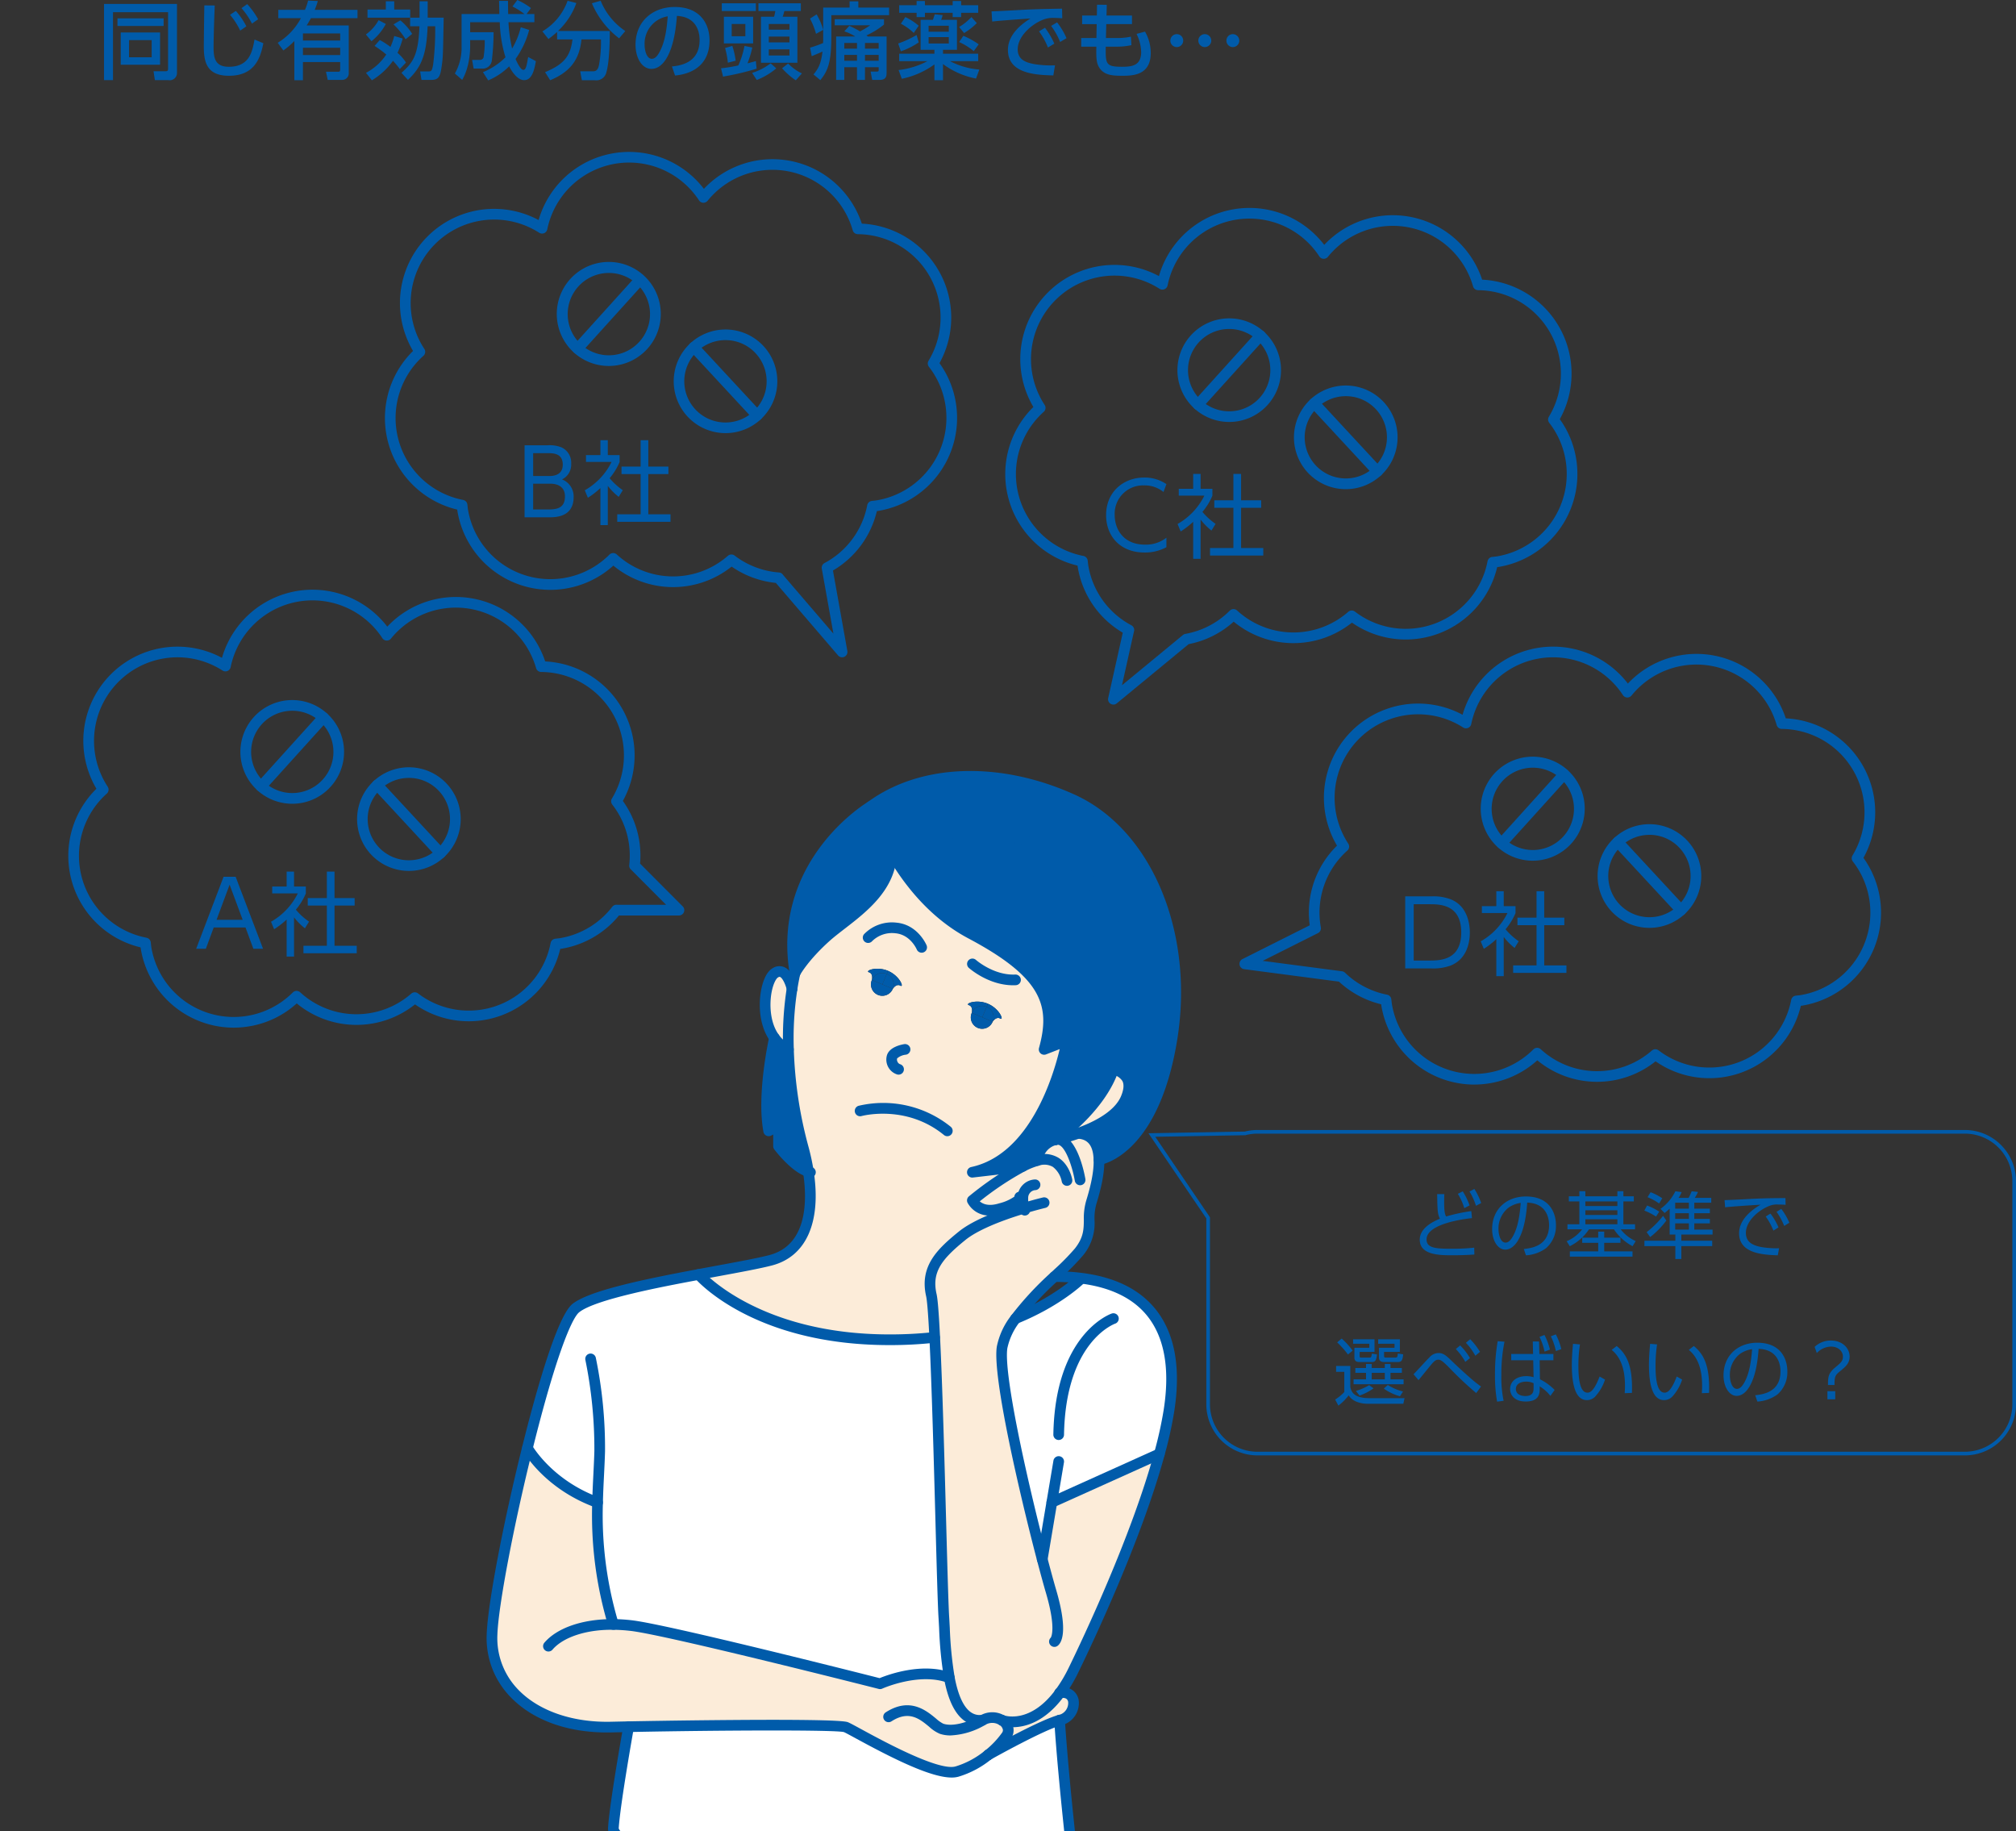 <svg xmlns="http://www.w3.org/2000/svg" xmlns:xlink="http://www.w3.org/1999/xlink" width="551.5" height="500.849" viewBox="0 0 551.5 500.849">
  <rect x="0" y="0" width="551.5" height="500.849" fill="#333333" stroke="none"/>
  <defs>
    <clipPath id="clip-path">
      <rect id="長方形_2676" data-name="長方形 2676" width="537" height="466" transform="translate(1009 3441)" fill="#fff" stroke="#707070" stroke-width="1"/>
    </clipPath>
  </defs>
  <g id="グループ_2605" data-name="グループ 2605" transform="translate(-1009 -3435.151)">
    <path id="パス_1400" data-name="パス 1400" d="M-150.972-2.139h10.764v-8.832h-10.764Zm8.464-6.739v4.692h-6.187V-8.878Zm4.485,7.889c0,.621-.391.621-.69.621H-142l.368,2.438h3.7A1.989,1.989,0,0,0-135.585,0V-18.768h-19.964V2.07h2.461V-16.514h15.065Zm-13.846-11.753h12.627v-2.093h-12.627Zm30.8-3.059a20.077,20.077,0,0,1,2.783,4.324l1.679-1.173a19.9,19.9,0,0,0-2.875-4.209Zm3.128-1.817a19.853,19.853,0,0,1,2.875,4.232l1.679-1.2a20.739,20.739,0,0,0-2.99-4.14Zm-10.166-.759c-.023,1.587-.138,9.407-.138,11.178,0,4.071.621,8.073,6.877,8.073,6.877,0,8.579-4.623,9.407-8.9l-2.415-1.012c-.6,3.243-1.334,7.452-7.038,7.452-3.956,0-4.163-2.714-4.163-5.52,0-1.265.115-6.371.322-11.247Zm28.382-1.311a13.357,13.357,0,0,1-.851,2.53h-7.291v2.277h6.187a17.583,17.583,0,0,1-6.348,6.739l1.541,2.093a21.884,21.884,0,0,0,3.013-2.576V2.093h2.346V-2.875h10.189V-.851c0,.391-.069.621-.483.621h-3.4L-94.346,2h3.979A1.776,1.776,0,0,0-88.6.023V-12.9h-11.5c.345-.552.6-.943,1.15-1.978H-86.2v-2.277H-97.911a18.325,18.325,0,0,0,.851-2.415Zm8.786,10.925h-10.189v-1.932h10.189Zm0,3.979h-10.189v-2h10.189ZM-72.4,2c3.818-3.588,5.083-7.084,5.382-14.674h2.07A77.231,77.231,0,0,1-65.5-2.254C-65.78-.6-65.987-.322-66.677-.322h-2.392L-68.7,2h2.76C-63.917,2-63.549.9-63.2-1.541c.391-2.622.391-3.335.575-13.478H-67V-19.5H-69.23v4.485h-2.553V-17.25h-4.37V-19.5h-2.3v2.254h-5.014v2.231h11.661v2.346h2.553c-.322,8.142-1.84,9.959-4.922,12.742Zm-9.867.115A19.278,19.278,0,0,0-76.5-3.22,22.087,22.087,0,0,1-74.635-.966l1.7-1.771a12.235,12.235,0,0,0-2.323-2.668,24.263,24.263,0,0,0,1.426-3.91l-2.323-.69a15.982,15.982,0,0,1-1.035,2.99A19.22,19.22,0,0,0-80.109-8.9l-1.426,1.61a29.823,29.823,0,0,1,3.2,2.346A14.97,14.97,0,0,1-83.881.069Zm1.84-16.445a12.1,12.1,0,0,1-3.473,3.91l1.518,1.84a15.2,15.2,0,0,0,3.933-4.715Zm4.071,1.15a20.715,20.715,0,0,1,3.312,4.071l1.794-1.472a14.358,14.358,0,0,0-3.243-3.7ZM-50.439,2.139A18.271,18.271,0,0,0-44.712-1.7c.23.46,1.932,3.772,4.094,3.772,2.208,0,2.806-2.921,3.22-5.2l-2.116-1.127c-.437,2.507-.621,3.519-1.334,3.519-.874,0-2.07-2.875-2.116-2.99a24.244,24.244,0,0,0,3.726-7.935l-2.3-.736a20.967,20.967,0,0,1-2.369,5.819,38.964,38.964,0,0,1-.989-7.2h7.084v-2.231h-2.139l1.2-1.633a18.69,18.69,0,0,0-3.726-2.208l-1.334,1.771a20.883,20.883,0,0,1,3.289,2.07h-4.462c-.046-2.208-.046-2.737-.046-3.611h-2.438c0,.3.069,2.829.069,3.611H-57.73v9.154A14.119,14.119,0,0,1-59.57.253l2,1.748c2.185-3.68,2.185-8.648,2.185-8.97V-8.878H-51.4a25.977,25.977,0,0,1-.276,4.416.973.973,0,0,1-.943.989h-2.231l.414,2.369H-52.3A2.511,2.511,0,0,0-49.45-3.312a67.956,67.956,0,0,0,.483-7.728h-6.417v-2.737h8.1a35.87,35.87,0,0,0,1.564,9.591A18.518,18.518,0,0,1-51.888-.115ZM-31.6-9.062h4.209c-.575,4.761-2.507,6.854-7.5,8.947l1.4,2.208c4.761-2,7.958-4.945,8.556-11.155H-19.6a36.38,36.38,0,0,1-.46,6.555c-.184,1.012-.391,2.162-1.7,2.162h-3.519l.46,2.438H-21.3A2.825,2.825,0,0,0-18.124-.046c.874-3.036.943-9.016.943-11.339H-31.349a19.343,19.343,0,0,0,5.014-7.636l-2.392-.621a15.952,15.952,0,0,1-6.9,8.372l1.656,2.093A29.891,29.891,0,0,0-31.6-11.109Zm18.653-2.3a18.337,18.337,0,0,1-6.739-8.28l-2.392.69a23.559,23.559,0,0,0,7.452,9.591ZM.667.805C2.3.644,10.1-.138,10.1-8.832,10.1-13.156,7.7-17.94.552-17.94c-5.911,0-10.695,3.864-10.695,10.327,0,3.542,1.7,6.6,4.37,6.6C-2.6-1.012.46-5.267,1.173-15.5c5.152.253,6.21,4.048,6.21,6.6,0,6.164-5.129,6.992-7.567,7.222Zm-2-16.192c-.276,3.45-.713,6.969-2.277,9.821-.552,1.012-1.2,1.794-2.07,1.794-1.495,0-1.978-2.438-1.978-3.772A7.558,7.558,0,0,1-1.334-15.387Zm24.817-3.565v2.116h4.623c-.092.46-.253,1.265-.345,1.564H24.173V-2.691h9.959V-15.272H30.107a13.316,13.316,0,0,0,.46-1.564h4.508v-2.116ZM31.97-9.844v1.587H26.312V-9.844Zm0-3.45v1.564H26.312v-1.564Zm0,6.946v1.679H26.312V-6.348ZM14.03-15.272v7.291h8v-7.291ZM19.9-13.294v3.358H16.169v-3.358ZM13.8,1.1a73.331,73.331,0,0,0,9.177-2.162L22.77-3.151c-.667.207-1.058.322-2.277.621A28.21,28.21,0,0,0,21.8-6.854l-2.139-.437a23.578,23.578,0,0,1-1.679,5.336,39.857,39.857,0,0,1-4.738.782Zm-.345-17.94H22.77v-2.116H13.455Zm.9,10.12a23.051,23.051,0,0,1,.759,4.025l2.139-.552a21,21,0,0,0-.92-4.048ZM35.374.23A12.8,12.8,0,0,1,31.6-2.484L29.946-1.173a19.825,19.825,0,0,0,3.749,3.289ZM26.818-2.53A16.366,16.366,0,0,1,21.758.092l1.265,1.932A18.743,18.743,0,0,0,28.359-1.15Zm20.148-8.74a12.472,12.472,0,0,1,2.99,1.4H44.735V2h2.231V-1.472h3.473V2h2.185V-1.472h3.749v.736c0,.345-.092.46-.529.46H54.165L54.6,2h2.116C58.535,2,58.535.736,58.535.069V-9.867H53.429c-.115-.092-.276-.184-.414-.3a21.51,21.51,0,0,0,4.807-2.967V-14.6H44.344v1.656H54.05a21.957,21.957,0,0,1-2.783,1.679,24.71,24.71,0,0,0-2.921-1.518ZM50.439-8.1v1.564H46.966V-8.1Zm0,3.266v1.61H46.966V-4.83ZM56.373-8.1v1.564H52.624V-8.1Zm0,3.266v1.61H52.624V-4.83Zm-15.18-4.9c0,.552,0,1.2-.023,1.656A35.513,35.513,0,0,1,37.6-6.808l.46,2.323c2.3-.966,2.553-1.081,2.944-1.265-.391,3.243-1.1,4.669-2.461,6.256L40.411,2.07C42.55-.575,43.424-2.9,43.424-10.005v-5.7h15.8v-2.07H50.807v-1.7H48.415v1.7H41.193v6.072A17.787,17.787,0,0,0,39.4-15.916l-1.817,1.15A20.8,20.8,0,0,1,39.238-10.6l1.955-1.081ZM71.622,2.093h2.346V-2.323a22.169,22.169,0,0,0,9.039,3.956l.9-2.461a20.63,20.63,0,0,1-8.027-2.3H83.6V-5.152H73.968V-6.233h3.818v-8.188h-4.3c.23-.713.276-.828.391-1.288l-2.162-.23c-.069.23-.437,1.288-.506,1.518H67.85v8.188h3.772v1.081H61.985v2.024h7.728A22.432,22.432,0,0,1,61.824-.69L62.7,1.7a23.214,23.214,0,0,0,8.924-3.933Zm3.933-14.9v1.633h-5.52v-1.633Zm0,3.105v1.748h-5.52V-9.706Zm-8.809-8.717H61.985v2.07h4.761v1.173h2.277v-1.173h7.59v1.173h2.323v-1.173H83.6v-2.07H78.936v-1.15H76.613v1.15h-7.59v-1.15H66.746Zm0,8.142a28.414,28.414,0,0,1-5.037,2.323l.736,2.139a20.722,20.722,0,0,0,4.876-2.438ZM78.384-8.349a17.494,17.494,0,0,1,4,2.484l1.357-1.863a21.109,21.109,0,0,0-4.209-2.323ZM62.445-13.363a14.872,14.872,0,0,1,3.519,2.53l1.357-1.978a16.208,16.208,0,0,0-3.657-2.369Zm19.3-1.817a15.656,15.656,0,0,1-3.358,2.714l1.357,1.656a18.861,18.861,0,0,0,3.473-2.714Zm18.492,3.91a18.981,18.981,0,0,1,2.438,4.416l1.748-1.058a21.378,21.378,0,0,0-2.553-4.347Zm3.312-1.495a19.358,19.358,0,0,1,2.461,4.393l1.748-1.035a20.287,20.287,0,0,0-2.576-4.324Zm2.99-4.715c-3.979.069-6.486.115-10,.276-1.311.069-7.613.437-9.292.46l.184,2.783c2.139-.253,8.027-.667,10.465-.828-2.024,1.242-6.164,4.163-6.164,8.579,0,6.6,7.774,6.854,12.42,6.992l.46-2.76a28.5,28.5,0,0,1-5.7-.345c-2.231-.414-4.508-1.173-4.508-4.048,0-3.749,4.278-7.291,7.544-8.3a7.263,7.263,0,0,1,2.438-.276c.621,0,1.334.046,2.208.092ZM118.7-15.594l.069-2.944-2.668-.023-.046,2.967h-4.025v2.346h3.979l-.069,3.795H111.78v2.369h4.14c-.046,2.484-.046,4.186.6,5.382C117.691.483,119.669.874,122.8.874c2.9,0,8,0,8-6.256a11.846,11.846,0,0,0-1.564-5.819l-2.323.621a11.875,11.875,0,0,1,1.265,4.991c0,3.864-2.806,4-5.313,4-4.37,0-4.439-.782-4.37-5.5h2.737a18.41,18.41,0,0,0,4.278-.414l-.138-2.323a17.393,17.393,0,0,1-4.14.368h-2.691l.092-3.795h7.038v-2.346Zm19.228,5.083A1.772,1.772,0,0,0,136.16-8.74a1.772,1.772,0,0,0,1.771,1.771,1.767,1.767,0,0,0,1.748-1.771A1.752,1.752,0,0,0,137.931-10.511Zm7.659,0a1.772,1.772,0,0,0-1.771,1.771,1.787,1.787,0,0,0,1.771,1.771,1.787,1.787,0,0,0,1.771-1.771A1.772,1.772,0,0,0,145.59-10.511Zm7.659,0A1.752,1.752,0,0,0,151.5-8.74a1.767,1.767,0,0,0,1.748,1.771A1.772,1.772,0,0,0,155.02-8.74,1.772,1.772,0,0,0,153.249-10.511Z" transform="translate(1193 3455)" fill="#005baa"/>
    <path id="合体_22" data-name="合体 22" d="M1738.5,125H1545a14,14,0,0,1-14-14V60.18L1515.17,36.893l26.363-.46A14.052,14.052,0,0,1,1545,36h193.5a14,14,0,0,1,14,14v61a14,14,0,0,1-14,14ZM1517.037,37.861,1532,59.873V111a13,13,0,0,0,13,13h193.5a13,13,0,0,0,13-13V50a13,13,0,0,0-13-13H1545a13.049,13.049,0,0,0-3.275.416l-.057.015Z" transform="translate(-192 3708.19)" fill="#005baa"/>
    <path id="パス_1405" data-name="パス 1405" d="M93.44,6.52A46.6,46.6,0,0,0,86.54,8c-.42-.86-.52-1.74-.52-4.04,0-.98.02-1.54.04-2.08H84.1c.08,4.5.1,5.42.76,6.72-1.4.6-5.52,2.32-5.52,5.74,0,4.26,5.54,4.26,9,4.26,2.88,0,4.64-.12,5.94-.2l-.04-1.88a55.715,55.715,0,0,1-6.3.3c-4.3,0-6.74-.22-6.74-2.54,0-4.44,10.8-5.66,12.42-5.84ZM89.76,1.8a16.254,16.254,0,0,1,1.76,3.92l1.44-.76A17.615,17.615,0,0,0,91.1,1.12Zm3.18-.64a16.656,16.656,0,0,1,1.78,3.92l1.42-.76A17.633,17.633,0,0,0,94.28.46ZM108.4,18.62a10.391,10.391,0,0,0,5.52-1.98,8.061,8.061,0,0,0,2.68-6.26c0-3.38-1.74-7.86-8.22-7.86-5.28,0-9.24,3.48-9.24,8.92,0,3.3,1.64,5.62,3.6,5.62.9,0,2.18-.46,3.36-2.32,2.06-3.3,2.46-8.22,2.64-10.54,5.5.18,5.98,4.58,5.98,6.16,0,5.72-4.86,6.3-6.92,6.52ZM106.96,4.28c-.2,2.3-.52,6.36-2.2,9.24-.52.88-1.12,1.62-1.96,1.62-1.42,0-1.92-2.3-1.92-3.66a7.208,7.208,0,0,1,2.78-5.92A7.544,7.544,0,0,1,106.96,4.28Zm30.94-1.8h-2.86V1.08H133.4v1.4h-8.76V1.08H123v1.4h-2.88v1.4H123v6.24h-3.26V11.5h4.02a10.215,10.215,0,0,1-4.24,3.26l.86,1.36a13.282,13.282,0,0,0,5.26-4.62h6.82a13.876,13.876,0,0,0,5.1,4.62l.86-1.4a10.579,10.579,0,0,1-4.12-3.22h3.94V10.12h-3.2V3.88h2.86Zm-4.5,5.1h-8.76V6.3h8.76Zm0-2.44h-8.76V3.88h8.76Zm0,4.98h-8.76V8.76h8.76Zm-13,7.42v1.44h17.14V17.54H129.8V15.2h4.44V13.78H129.8V12.14h-1.64v1.64h-4.38V15.2h4.38v2.34ZM150.14,2.9a7.838,7.838,0,0,0,.84-1.58l-1.72-.22a12.722,12.722,0,0,1-4.06,4.8l1.12,1.14c.42-.34.82-.66,1.38-1.18v7.08h1.56v1.68H140.8V16.1h8.46v3.52h1.64V16.1h8.44V14.62H150.9V12.94h8.54V11.58h-5V9.88h4.26V8.66h-4.26V7.1h4.26V5.86h-4.26V4.22h4.64V2.9h-4.5a11.289,11.289,0,0,0,.88-1.62l-1.74-.18a18.334,18.334,0,0,1-.82,1.8Zm2.82,5.76h-3.74V7.1h3.74Zm0-2.8h-3.74V4.22h3.74Zm0,5.72h-3.74V9.88h3.74Zm-7.28-8.56a14.656,14.656,0,0,0-3.2-1.66l-.82,1.36a14.263,14.263,0,0,1,3.16,1.72Zm-.84,3.66A14.729,14.729,0,0,0,141.52,5l-.74,1.38a17.4,17.4,0,0,1,3.2,1.64Zm1.06,1.14a25,25,0,0,1-4.5,4.46l.98,1.34A23.124,23.124,0,0,0,146.8,9.1ZM173.98,8a17.014,17.014,0,0,1,2.1,3.86l1.4-.88a17.7,17.7,0,0,0-2.2-3.78Zm2.96-1.28a17.912,17.912,0,0,1,2.1,3.86l1.4-.88a17.365,17.365,0,0,0-2.2-3.78Zm2.44-3.76c-4.58.02-6.46.06-11.2.32-1.02.06-4.48.22-5.46.24l.16,1.96c2.18-.26,9.1-.68,9.68-.7-2.36,1.38-5.86,4-5.86,7.8,0,5.6,6.64,5.88,10.58,6.04l.36-1.94a23.933,23.933,0,0,1-5.04-.36c-2.12-.44-4.04-1.26-4.04-3.86,0-3.44,3.92-6.54,6.8-7.5a5.617,5.617,0,0,1,2.02-.24c.56,0,1.18.02,2.04.08ZM74.44,49.44h-3.1V48.32H69.78v1.12H66.2V48.32H64.64v1.12H61.72v1.32h2.92v1.78h-3.4v1.34H74.92V52.54H71.34V50.76h3.1Zm-4.66,3.1H66.2V50.76h3.58Zm-8.8-7.86a19.633,19.633,0,0,0-3-3.3l-1.24,1.04a24.415,24.415,0,0,1,2.96,3.32Zm.12-3.1V42.8h4.44v1.1H61.46v2.68c0,1.12.86,1.22,1.36,1.22h3.42c.94,0,1.22-.44,1.4-2.08l-1.4-.22c-.16.98-.18,1.08-.66,1.08H63.3c-.36,0-.4-.1-.4-.42V45.04h4.06V41.58Zm12.8,0H67.96V42.8h4.48v1.1H68.18v2.7c0,1.16,1,1.2,1.5,1.2H73.4c1.18,0,1.28-.92,1.4-2.1l-1.46-.24c-.1.94-.12,1.12-.66,1.12H70.04c-.24,0-.46,0-.46-.4V45.04H73.9ZM62.86,56.98A15.679,15.679,0,0,0,66.7,55l-1.2-.88a15.428,15.428,0,0,1-3.62,1.58Zm6.64-1.92a13.746,13.746,0,0,0,4.42,2.1l.84-1.3a14.247,14.247,0,0,1-4.16-1.78ZM56.46,48.88v1.6H58.7V56a12.154,12.154,0,0,1-2.5,2.06l.88,1.66a14.928,14.928,0,0,0,2.82-2.8c1.34,2.18,4.4,2.3,5.36,2.3h9.58l.34-1.54h-9.5c-3.74,0-4.98-1.18-5.34-3.06V48.88ZM89.2,44.24a16.225,16.225,0,0,1,2.6,3.52l1.28-1.04a17.741,17.741,0,0,0-2.68-3.46Zm2.76-1.7a16.242,16.242,0,0,1,2.58,3.54l1.28-1.06a18.449,18.449,0,0,0-2.68-3.46ZM96.1,54.5a34.323,34.323,0,0,1-2.8-2.22c-1.26-1.08-3.88-3.48-4.9-4.48-1.74-1.68-2.52-2.46-3.94-2.46a3.357,3.357,0,0,0-2.5,1.22c-.66.62-3.6,3.88-4.32,4.58L79,52.76c1-1.22,3.22-3.96,3.5-4.28.8-.96,1.26-1.32,1.9-1.32.6,0,1.08.24,3.02,2.2a92.93,92.93,0,0,0,7.36,6.92Zm14.24-8.9h-5.98v1.72h6.02l.1,4.64a6.468,6.468,0,0,0-2.04-.3c-2.58,0-4.38,1.42-4.38,3.5,0,1.66,1.2,3.44,4.24,3.44,3.2,0,3.86-1.56,3.86-3.4v-.74a10.99,10.99,0,0,1,2.92,2.6l1.16-1.62a14.807,14.807,0,0,0-4.02-2.92l-.08-5.2h3.76V45.6h-3.84l-.08-3.42h-1.72Zm.14,9.24c0,.84,0,2.26-2.28,2.26-.9,0-2.56-.32-2.56-1.92,0-1.48,1.42-2.02,2.82-2.02a4.51,4.51,0,0,1,2.02.44Zm1.62-13.92a16.894,16.894,0,0,1,1.38,4.04l1.48-.56a18.085,18.085,0,0,0-1.5-4Zm3.1-.16a17.173,17.173,0,0,1,1.38,4.04l1.48-.54a17.309,17.309,0,0,0-1.5-4.02ZM100.66,42.1a52.189,52.189,0,0,0-.74,9.18,40.051,40.051,0,0,0,.58,7.36l1.78-.24a31.379,31.379,0,0,1-.62-6.98,44.617,44.617,0,0,1,.86-9.18Zm20.6.72c-.12,1.36-.32,3.54-.32,5.72,0,5.2.9,9.68,4.14,9.68a3.125,3.125,0,0,0,2.24-.96,12.677,12.677,0,0,0,2.7-4.66l-1.48-.84c-1.38,3.6-2.42,4.42-3.32,4.42-2.24,0-2.48-4.38-2.48-7.48a39.22,39.22,0,0,1,.42-5.72Zm16.12,13.42c.28-8-1.78-10.82-4.16-12.82l-1.38,1.06c2.08,1.7,3.64,4.58,3.64,9.8,0,.92-.04,1.52-.08,2.04Zm4.98-13.42c-.12,1.36-.32,3.54-.32,5.72,0,5.2.9,9.68,4.14,9.68a3.125,3.125,0,0,0,2.24-.96,12.677,12.677,0,0,0,2.7-4.66l-1.48-.84c-1.38,3.6-2.42,4.42-3.32,4.42-2.24,0-2.48-4.38-2.48-7.48a39.22,39.22,0,0,1,.42-5.72Zm16.12,13.42c.28-8-1.78-10.82-4.16-12.82l-1.38,1.06c2.08,1.7,3.64,4.58,3.64,9.8,0,.92-.04,1.52-.08,2.04Zm13.22,2.38a10.391,10.391,0,0,0,5.52-1.98,8.061,8.061,0,0,0,2.68-6.26c0-3.38-1.74-7.86-8.22-7.86-5.28,0-9.24,3.48-9.24,8.92,0,3.3,1.64,5.62,3.6,5.62.9,0,2.18-.46,3.36-2.32,2.06-3.3,2.46-8.22,2.64-10.54,5.5.18,5.98,4.58,5.98,6.16,0,5.72-4.86,6.3-6.92,6.52Zm-1.44-14.34c-.2,2.3-.52,6.36-2.2,9.24-.52.88-1.12,1.62-1.96,1.62-1.42,0-1.92-2.3-1.92-3.66a7.208,7.208,0,0,1,2.78-5.92A7.545,7.545,0,0,1,170.26,44.28Zm17.7,1.06a5.446,5.446,0,0,1,3.88-1.76c1.96,0,3.26,1.24,3.26,2.74,0,1.18-.52,1.64-2.06,2.92-1.94,1.62-2.02,2.58-2.02,4.84h1.78c0-2.14.1-2.62,1.46-3.72,1.5-1.22,2.68-2.18,2.68-4.04,0-2.3-1.96-4.4-5.12-4.4a6.356,6.356,0,0,0-4.46,1.74ZM190.86,58H193V55.78h-2.14Z" transform="translate(1318.051 3759.854)" fill="#005baa"/>
    <g id="グループ_2633" data-name="グループ 2633" transform="translate(0 29)">
      <g id="マスクグループ_8" data-name="マスクグループ 8" clip-path="url(#clip-path)">
        <g id="グループ_2632" data-name="グループ 2632" transform="translate(478.9 1666.638)">
          <g id="グループ_2607" data-name="グループ 2607" transform="translate(663.227 1950.368)">
            <g id="グループ_2605-2" data-name="グループ 2605" transform="translate(1.461 1.42)">
              <path id="パス_1324" data-name="パス 1324" d="M731.795,1886.879c19.637,8.892,32.271,36.013,27.138,66.172-5.115,30.177-19.86,32.357-19.86,32.357-.1-3.725-1.459-6.883-5.716-7.21,4.875-1.7,11.157-4.789,13.149-9.715,2.18-5.356-.944-7.175-3.484-7.793a11.915,11.915,0,0,0-2.729-.309c9.973-14.024,8.411-41.454-8.1-55.5-16.53-14.024-44.6-7.484-44.6-7.484a58.937,58.937,0,0,0-5.665,3.056l-5.218-11.707C691.061,1878.227,712.157,1878,731.795,1886.879Z" transform="translate(-573.021 -1880.519)" fill="#005baa"/>
              <path id="パス_1325" data-name="パス 1325" d="M711.266,2021.809l-2.626,15.586c-4.617-17.628-12.187-49.985-10.986-57.933a19.079,19.079,0,0,1,3.708-7.913c11.432-4.652,17.629-10.677,17.629-10.677l.052-.377c21.354,2.575,27.224,17.406,24.255,36.27a107.648,107.648,0,0,1-2.609,11.793Z" transform="translate(-558.105 -1823.215)" fill="#fff"/>
              <path id="パス_1326" data-name="パス 1326" d="M711.519,1955.053l-.841-.052c0,.378-.481,1.476-5.184,2.953-5.922,1.871-7.793-2.18-7.793-2.18s7.329-6.077,13.749-9.3a21.791,21.791,0,0,1,4.017-1.613,6.43,6.43,0,0,1,4.926-5.682.075.075,0,0,1,.052-.017c.1-.017.189-.034.275-.051a48.153,48.153,0,0,0,5.9-1.682c4.257.326,5.613,3.485,5.716,7.21.137,4.274-1.39,9.321-2.129,11.758-1.408,4.6.927,8.033-3.279,13.406a78.258,78.258,0,0,1-6.746,6.815h-.017a87.171,87.171,0,0,0-10.625,11.466,19.079,19.079,0,0,0-3.708,7.913c-1.2,7.948,6.368,40.3,10.986,57.933l2.626-15.586,29.421-13.251c-5.39,19.774-16.221,44.2-23.465,59.066a39.663,39.663,0,0,1-3.742,6.282c-7.45,10.145-15.088,7.793-15.775,7.553a.132.132,0,0,0-.051-.017,5.109,5.109,0,0,0-5.321-.034c-5.39.515-7.879-4.978-9.115-11.621-1.064-5.647-1.219-12.136-1.493-16.427-.5-7.415-1.373-54.157-2.506-76.66a105.106,105.106,0,0,0-.927-11.569c-1.545-6.866,1.871-10.917,8.428-16.221,4.068-3.3,11.741-5.991,16.976-7.553A8.225,8.225,0,0,1,711.519,1955.053Z" transform="translate(-566.288 -1839.745)" fill="#fcecd9"/>
              <path id="パス_1327" data-name="パス 1327" d="M712.29,1944.733a48.153,48.153,0,0,1-5.9,1.682c-.086.017-.172.034-.275.051.824-.6,12.239-8.72,15.844-19.242,2.54.618,5.665,2.438,3.484,7.793C723.448,1939.944,717.165,1943.033,712.29,1944.733Z" transform="translate(-551.954 -1847.053)" fill="#fcecd9"/>
              <path id="パス_1328" data-name="パス 1328" d="M730.011,1898.474c16.513,14.041,18.075,41.471,8.1,55.5a11.915,11.915,0,0,1,2.729.309c-3.6,10.522-15.02,18.642-15.844,19.242a.075.075,0,0,0-.052.017,6.43,6.43,0,0,0-4.926,5.682,21.791,21.791,0,0,0-4.017,1.613l-13.749,1.6c20.581-4.446,25.885-36.013,25.885-36.013l-6.248,2.42c3.519-12.788.24-20.89-20.049-31.653-10.454-5.544-17.388-14.642-21.663-22.143v-.017l-.429-.978a58.937,58.937,0,0,1,5.665-3.056S713.481,1884.45,730.011,1898.474Z" transform="translate(-570.842 -1874.108)" fill="#005baa"/>
              <path id="パス_1329" data-name="パス 1329" d="M763.327,2086.584l-35.773,25.731s-92.367-44.9-91.9-51.908c.464-7.021,4.171-27.7,4.171-27.7,20.633-.412,57.263-.738,59.426.12,2.334.927,23.86,14.007,30.4,12.153a24.977,24.977,0,0,0,8.514-4.549.053.053,0,0,0,.034-.017c.858-.481,14.522-8.119,19.517-9.475C759.1,2052.442,763.327,2086.584,763.327,2086.584Z" transform="translate(-602.442 -1772.742)" fill="#fff"/>
              <path id="パス_1330" data-name="パス 1330" d="M679.246,1979.931a59.478,59.478,0,0,0-1.425-6.609,115.688,115.688,0,0,1-4.017-26.812,88.251,88.251,0,0,1,.978-16.564c.223-1.459.5-2.9.807-4.326l.017-.017c.189-.344,2.472-4.412,8.291-9.681,6.077-5.51,17.783-11.5,18.144-23.208,4.274,7.5,11.209,16.6,21.663,22.143,20.289,10.763,23.568,18.865,20.049,31.653l6.248-2.42s-5.3,31.567-25.885,36.013l13.749-1.6c-6.42,3.227-13.749,9.3-13.749,9.3s1.871,4.051,7.793,2.18c4.7-1.476,5.184-2.575,5.184-2.953l.841.052a8.225,8.225,0,0,0,.36,2.832c-5.235,1.562-12.908,4.257-16.976,7.553-6.557,5.3-9.973,9.355-8.428,16.221a105.106,105.106,0,0,1,.927,11.569,110.972,110.972,0,0,1-12.376.652c-36.94,0-52.2-17.852-52.2-17.852,8.171-1.527,15.672-2.832,19.689-3.879C678.113,2001.783,681.151,1992.256,679.246,1979.931Zm52.492-41.866c1.1.618-.172-2.678-3.347-4.034s-6.437,0-5.218.377c1.1.326.858,1.751.807,2.043a.133.133,0,0,0-.017.052,3.1,3.1,0,1,0,5.7,2.438S730.622,1937.43,731.738,1938.065Zm-27.327-8.995c1.116.618-.172-2.678-3.347-4.034s-6.437,0-5.218.378c1.1.326.858,1.751.807,2.042a.133.133,0,0,0-.017.052,3.107,3.107,0,1,0,5.716,2.438S703.295,1928.435,704.41,1929.07Z" transform="translate(-592.704 -1871.781)" fill="#fcecd9"/>
              <path id="パス_1331" data-name="パス 1331" d="M715.011,2026.591c5.029-.807,5,6.111-.1,7.5-5,1.356-18.659,8.995-19.517,9.475a25.263,25.263,0,0,0,5.012-5.27c.979-1.459.309-3.176-1.167-4.154C699.923,2034.384,707.561,2036.736,715.011,2026.591Z" transform="translate(-559.636 -1775.9)" fill="#fcecd9"/>
              <path id="パス_1332" data-name="パス 1332" d="M750.532,2062.017a5.109,5.109,0,0,1,5.321.035.132.132,0,0,1,.051.017c1.476.979,2.146,2.695,1.167,4.154a25.258,25.258,0,0,1-5.012,5.27.053.053,0,0,1-.034.017,24.986,24.986,0,0,1-8.514,4.549c-6.54,1.854-28.065-11.226-30.4-12.153-2.163-.858-38.794-.532-59.426-.121q-2.5.052-4.635.1c-19.174.463-33.215-9.818-32.734-25.25.24-8.085,4.583-30.623,9.681-51.084,0,0,5.527,9.956,19.191,14.934a104.031,104.031,0,0,0,4.326,33.335,46.013,46.013,0,0,1,5,.326c10.282,1.236,67.958,15.9,67.958,15.9s10.54-4.755,18.95-1.648C742.653,2057.04,745.142,2062.532,750.532,2062.017Z" transform="translate(-616.304 -1803.825)" fill="#fcecd9"/>
              <path id="パス_1333" data-name="パス 1333" d="M695.5,1916.784c3.176,1.356,4.446,4.652,3.347,4.034-1.116-.635-2.077.875-2.077.875a3.08,3.08,0,0,0-1.631-4.068Z" transform="translate(-559.815 -1854.534)" fill="#005baa"/>
              <path id="パス_1334" data-name="パス 1334" d="M695.65,1917.274a3.08,3.08,0,0,1,1.631,4.068l-2.849-1.219Z" transform="translate(-560.323 -1854.183)" fill="#005baa"/>
              <path id="パス_1335" data-name="パス 1335" d="M695.725,1919.443l2.849,1.219a3.1,3.1,0,1,1-5.7-2.437Z" transform="translate(-561.617 -1853.502)" fill="#005baa"/>
              <path id="パス_1336" data-name="パス 1336" d="M697.639,1917.03l-.361.841a3.093,3.093,0,0,0-4.051,1.579c.051-.292.292-1.717-.807-2.043C691.2,1917.03,694.463,1915.674,697.639,1917.03Z" transform="translate(-561.952 -1854.78)" fill="#005baa"/>
              <path id="パス_1337" data-name="パス 1337" d="M696.839,1917.38l-1.219,2.849-2.849-1.219a.133.133,0,0,1,.017-.052A3.093,3.093,0,0,1,696.839,1917.38Z" transform="translate(-561.513 -1854.289)" fill="#005baa"/>
              <path id="パス_1338" data-name="パス 1338" d="M641.142,2022.293c-13.663-4.978-19.191-14.934-19.191-14.934,4.635-18.659,9.887-35.566,13.234-38.244,4.377-3.5,19.946-6.643,33.61-9.2,0,0,15.26,17.852,52.2,17.852a110.972,110.972,0,0,0,12.376-.652c1.133,22.5,2.008,69.245,2.506,76.66.275,4.292.429,10.78,1.493,16.427-8.411-3.107-18.95,1.648-18.95,1.648s-57.675-14.659-67.958-15.9a45.949,45.949,0,0,0-5-.326A104.032,104.032,0,0,1,641.142,2022.293Z" transform="translate(-612.258 -1823.63)" fill="#fff"/>
              <path id="パス_1339" data-name="パス 1339" d="M679.582,1911.544c3.176,1.356,4.463,4.652,3.347,4.034-1.116-.635-2.06.875-2.06.875a3.1,3.1,0,0,0-1.648-4.068Z" transform="translate(-571.222 -1858.289)" fill="#005baa"/>
              <path id="パス_1340" data-name="パス 1340" d="M679.73,1912.034a3.1,3.1,0,0,1,1.648,4.068l-2.867-1.219Z" transform="translate(-571.731 -1857.938)" fill="#005baa"/>
              <path id="パス_1341" data-name="パス 1341" d="M679.8,1914.2l2.867,1.219a3.107,3.107,0,1,1-5.716-2.437Z" transform="translate(-573.023 -1857.257)" fill="#005baa"/>
              <path id="パス_1342" data-name="パス 1342" d="M691.036,1893.091v.017c-.36,11.707-12.067,17.7-18.144,23.208-5.819,5.27-8.1,9.338-8.291,9.681a63.952,63.952,0,0,1,2.214-7.93c4.446-12.719,16.444-21.542,23.688-25.9C690.675,1892.456,690.847,1892.782,691.036,1893.091Z" transform="translate(-581.698 -1872.175)" fill="#005baa"/>
              <path id="パス_1343" data-name="パス 1343" d="M681.719,1911.79l-.361.841a3.1,3.1,0,0,0-4.051,1.579c.051-.292.292-1.717-.807-2.042C675.281,1911.79,678.543,1910.434,681.719,1911.79Z" transform="translate(-573.359 -1858.535)" fill="#005baa"/>
              <path id="パス_1344" data-name="パス 1344" d="M680.919,1912.14l-1.219,2.849-2.849-1.219a.133.133,0,0,1,.017-.052A3.1,3.1,0,0,1,680.919,1912.14Z" transform="translate(-572.92 -1858.043)" fill="#005baa"/>
              <path id="パス_1345" data-name="パス 1345" d="M685.668,1885.314a64.8,64.8,0,0,0,5.115,11.758c-7.244,4.36-19.242,13.183-23.688,25.9a63.952,63.952,0,0,0-2.214,7.93l-.017.017C659.817,1900.316,685.668,1885.314,685.668,1885.314Z" transform="translate(-581.978 -1877.083)" fill="#005baa"/>
              <path id="パス_1346" data-name="パス 1346" d="M670.057,1952.177a59.478,59.478,0,0,1,1.425,6.609c-3.879-1.253-8.154-6.952-8.154-6.952v-5.613l-2.695,1.425c-1.871-10.025,1.579-25.422,1.579-25.422a9.3,9.3,0,0,0,3.811,3.141h.017A115.688,115.688,0,0,0,670.057,1952.177Z" transform="translate(-584.939 -1850.636)" fill="#005baa"/>
              <path id="パス_1347" data-name="パス 1347" d="M666.216,1932.947H666.2a9.3,9.3,0,0,1-3.811-3.141c-4.205-5.819-2.54-16.05.137-17.749,3.261-2.077,4.669,4.326,4.669,4.326A88.251,88.251,0,0,0,666.216,1932.947Z" transform="translate(-585.115 -1858.218)" fill="#fcecd9"/>
            </g>
            <g id="グループ_2606" data-name="グループ 2606">
              <path id="パス_1348" data-name="パス 1348" d="M736.737,1975.553a1.46,1.46,0,0,1-.3-2.889,45.991,45.991,0,0,0,5.714-1.627c3.781-1.32,10.4-4.223,12.282-8.886.707-1.735.819-3.092.337-4.036a4.2,4.2,0,0,0-2.812-1.794,10.147,10.147,0,0,0-2.345-.268,1.317,1.317,0,0,1-1.329-.771,1.464,1.464,0,0,1,.1-1.534c11.5-16.175,5.107-42.513-7.858-53.537-15.186-12.885-41.059-7.659-43.183-7.2a60.05,60.05,0,0,0-5.38,2.915c-.036.021-.177.093-.216.112-6.64,4-18.616,12.675-22.95,25.073a62.581,62.581,0,0,0-2.163,7.75,1.46,1.46,0,1,1-2.856-.6,65.426,65.426,0,0,1,2.264-8.112c4.636-13.262,17.222-22.4,24.313-26.671.036-.022.177-.093.215-.112a57.451,57.451,0,0,1,5.711-3.076,1.418,1.418,0,0,1,.264-.089c1.174-.273,28.975-6.543,45.871,7.793,16.482,14.014,18.506,40.39,9.686,55.384.175.032.354.07.536.112a6.826,6.826,0,0,1,4.731,3.3c.887,1.734.81,3.907-.23,6.459-2.2,5.442-8.839,8.739-14.021,10.545a49.572,49.572,0,0,1-6.089,1.734A1.468,1.468,0,0,1,736.737,1975.553Z" transform="translate(-580.846 -1873.312)" fill="#005baa"/>
              <path id="パス_1349" data-name="パス 1349" d="M742.666,2132.521c-5.692,0-15.873-5.077-26.181-10.689-1.564-.851-2.915-1.586-3.3-1.74-2.3-.628-32.993-.536-58.858-.016l-4.63.1c-11.4.283-21.146-3.059-27.432-9.388a23.066,23.066,0,0,1-6.8-17.368c.239-8.006,4.42-30.1,9.724-51.393,3.248-13.068,9.348-35.517,13.739-39.031,4.643-3.715,20.116-6.849,34.253-9.5l4.921-.913c6.185-1.14,11.527-2.125,14.668-2.944,10.653-2.786,10.363-15.368,9.242-22.619a57.8,57.8,0,0,0-1.39-6.448,117.593,117.593,0,0,1-4.066-27.157,89.642,89.642,0,0,1,1-16.834c.215-1.4.482-2.844.822-4.4a1.46,1.46,0,1,1,2.853.62c-.326,1.5-.584,2.885-.791,4.237a86.846,86.846,0,0,0-.961,16.3,114.642,114.642,0,0,0,3.965,26.476,61.164,61.164,0,0,1,1.461,6.768c2.161,13.991-1.99,23.427-11.391,25.887-3.246.846-8.636,1.84-14.877,2.992l-4.913.912c-9.961,1.864-28.5,5.335-32.966,8.905-2.067,1.653-6.5,12.363-12.73,37.457-5.175,20.773-9.41,43.075-9.638,50.775a20.206,20.206,0,0,0,5.95,15.224c5.632,5.67,14.819,8.8,25.29,8.523l4.64-.1c.567-.012,56.731-1.074,59.995.223.529.209,1.55.76,3.622,1.888,5.8,3.155,21.184,11.552,25.842,10.215a23.47,23.47,0,0,0,8-4.286,1.459,1.459,0,1,1,1.814,2.286,26.081,26.081,0,0,1-9.022,4.81A6.863,6.863,0,0,1,742.666,2132.521Z" transform="translate(-615.453 -1857.235)" fill="#005baa"/>
              <path id="パス_1350" data-name="パス 1350" d="M696,2042.456a1.459,1.459,0,0,1-.918-2.6,24.115,24.115,0,0,0,4.712-4.935,1.126,1.126,0,0,0,.2-.886,2.092,2.092,0,0,0-.949-1.25,1.46,1.46,0,1,1,1.612-2.434,5.017,5.017,0,0,1,2.2,3.111,4,4,0,0,1-.628,3.074,27.082,27.082,0,0,1-5.308,5.591A1.453,1.453,0,0,1,696,2042.456Z" transform="translate(-558.784 -1771.909)" fill="#005baa"/>
              <path id="パス_1351" data-name="パス 1351" d="M697.064,2036.8a9.078,9.078,0,0,1-2.908-.439,10,10,0,0,1-2.946-1.943c-2.589-2.135-5.522-4.554-10.3-1.474a1.46,1.46,0,0,1-1.581-2.455c6.573-4.236,11.058-.532,13.739,1.677a9.153,9.153,0,0,0,2.013,1.427c2.317.781,6.169-.072,10.062-2.227a6.612,6.612,0,0,1,6.827.089,1.46,1.46,0,0,1-1.6,2.444,3.66,3.66,0,0,0-3.818.022A20.407,20.407,0,0,1,697.064,2036.8Z" transform="translate(-570.162 -1773.03)" fill="#005baa"/>
              <path id="パス_1352" data-name="パス 1352" d="M695.981,2045.655a1.459,1.459,0,0,1-.666-2.758c2.5-1.394,14.944-8.275,19.835-9.6a3.366,3.366,0,0,0,2.726-3.646c-.184-.853-.86-1.2-2.008-1.006l-.033,0a1.431,1.431,0,0,1-1.763-1.43,1.46,1.46,0,0,1,1.265-1.447l.067-.01v0c3.085-.492,4.9,1.289,5.326,3.272a6.23,6.23,0,0,1-4.815,7.079c-4.667,1.269-17.706,8.512-19.177,9.334h0A1.531,1.531,0,0,1,695.981,2045.655Z" transform="translate(-558.798 -1775.09)" fill="#005baa"/>
              <path id="パス_1353" data-name="パス 1353" d="M716.629,2033.965a1.521,1.521,0,0,1-.36-.045c-.575-.146-57.7-14.651-67.772-15.862a44.637,44.637,0,0,0-4.835-.314c-7.391-.115-13.741,2.031-16.642,5.428a1.46,1.46,0,0,1-2.22-1.9c3.459-4.049,10.4-6.451,18.614-6.451h.271a47.562,47.562,0,0,1,5.16.335c9.877,1.188,61.72,14.3,67.666,15.811,2.238-.923,11.654-4.4,19.574-1.483a1.459,1.459,0,0,1-1.011,2.738c-7.764-2.867-17.744,1.565-17.845,1.612A1.449,1.449,0,0,1,716.629,2033.965Z" transform="translate(-609.006 -1782.865)" fill="#005baa"/>
              <path id="パス_1354" data-name="パス 1354" d="M638.86,2048.06a1.459,1.459,0,0,1-1.4-1.049,104.973,104.973,0,0,1-4.384-33.78c.063-2.693.192-5.258.314-7.74.108-2.156.213-4.25.27-6.31a121.216,121.216,0,0,0-2.456-24.9,1.459,1.459,0,1,1,2.851-.623,121.864,121.864,0,0,1,2.523,25.6c-.057,2.084-.161,4.2-.271,6.379-.122,2.458-.249,5-.312,7.663a102.243,102.243,0,0,0,4.267,32.889,1.463,1.463,0,0,1-.989,1.813A1.492,1.492,0,0,1,638.86,2048.06Z" transform="translate(-604.191 -1813.181)" fill="#005baa"/>
              <path id="パス_1355" data-name="パス 1355" d="M641.752,2004.558a1.454,1.454,0,0,1-.5-.089c-14.016-5.1-19.732-15.171-19.969-15.6a1.46,1.46,0,0,1,2.551-1.419c.055.1,5.474,9.558,18.417,14.275a1.459,1.459,0,0,1-.5,2.83Z" transform="translate(-611.406 -1803.014)" fill="#005baa"/>
              <path id="パス_1356" data-name="パス 1356" d="M698.363,1957.538a6.7,6.7,0,0,1-6.217-3.517,1.459,1.459,0,0,1,.393-1.735,89.543,89.543,0,0,1,14.026-9.484,22.872,22.872,0,0,1,4.3-1.72,7.486,7.486,0,0,1,6.207.694c3.006,1.917,3.694,5.768,3.723,5.93a1.46,1.46,0,0,1-2.877.5,6.629,6.629,0,0,0-2.429-3.972,4.658,4.658,0,0,0-3.869-.328,19.992,19.992,0,0,0-3.747,1.511,82.735,82.735,0,0,0-12.38,8.245c.817.712,2.431,1.457,5.332.542a12.391,12.391,0,0,0,4.133-1.83,1.459,1.459,0,0,1,2.681-.678,2.048,2.048,0,0,1,.268.946c0,1.656-1.914,3-6.205,4.346A11.214,11.214,0,0,1,698.363,1957.538Z" transform="translate(-560.597 -1835.96)" fill="#005baa"/>
              <path id="パス_1357" data-name="パス 1357" d="M702.059,1954.647a1.462,1.462,0,0,1-1.373-.963c-.077-.213-.137-.426-.2-.637a9.7,9.7,0,0,1-.421-3.356,5.012,5.012,0,0,1,4.707-4.913,1.442,1.442,0,0,1,1.538,1.377,1.461,1.461,0,0,1-1.363,1.536,2.108,2.108,0,0,0-1.969,2.185,6.937,6.937,0,0,0,.307,2.34c.053.192.091.333.141.472a1.461,1.461,0,0,1-.874,1.871A1.492,1.492,0,0,1,702.059,1954.647Z" transform="translate(-554.835 -1833.059)" fill="#005baa"/>
              <path id="パス_1358" data-name="パス 1358" d="M700.405,2092.123c-4.938,0-8.246-4.317-9.834-12.85a107.223,107.223,0,0,1-1.358-13.83c-.053-.994-.1-1.924-.156-2.769-.214-3.213-.493-13.434-.844-26.374-.453-16.705-1.018-37.494-1.661-50.306-.388-7.827-.7-10.474-.893-11.319-1.842-8.177,2.956-12.845,8.931-17.68,4.2-3.4,11.823-6.13,17.478-7.815,3.2-.965,5.45-1.5,5.543-1.517a1.46,1.46,0,0,1,.668,2.843c-.022.005-2.266.534-5.371,1.471-7.64,2.28-13.492,4.868-16.479,7.288-6.447,5.215-9.276,8.754-7.923,14.765.206.9.529,3.1.961,11.818.647,12.845,1.212,33.655,1.665,50.374.336,12.4.628,23.1.839,26.263.055.86.1,1.8.158,2.8a105.312,105.312,0,0,0,1.313,13.447c2.041,10.96,6.18,10.567,7.541,10.438a1.461,1.461,0,0,1,.28,2.908C700.97,2092.107,700.685,2092.123,700.405,2092.123Z" transform="translate(-565.434 -1831.016)" fill="#005baa"/>
              <path id="パス_1359" data-name="パス 1359" d="M701.091,2084.1a10.408,10.408,0,0,1-3.309-.488l-.024-.009a1.459,1.459,0,0,1-1.008-1.387,1.479,1.479,0,0,1,1.993-1.36c.3.1,7.2,2.376,14.117-7.039a38.807,38.807,0,0,0,3.606-6.058c3.907-8.02,17.14-35.958,23.369-58.812a106.252,106.252,0,0,0,2.575-11.631c1.71-10.861.319-19.352-4.133-25.242-3.91-5.172-10.253-8.32-18.853-9.357a55.5,55.5,0,0,0-6.864-.4,1.46,1.46,0,0,1,0-2.92,58.5,58.5,0,0,1,7.221.422c9.408,1.135,16.419,4.666,20.825,10.493,4.949,6.547,6.526,15.784,4.688,27.453a108.592,108.592,0,0,1-2.644,11.952c-6.294,23.1-19.623,51.244-23.559,59.318a41.453,41.453,0,0,1-3.881,6.512C709.936,2082.737,704.481,2084.1,701.091,2084.1Z" transform="translate(-557.201 -1822.575)" fill="#005baa"/>
              <path id="パス_1360" data-name="パス 1360" d="M712.576,2078.5a1.458,1.458,0,0,1-1-2.525c.149-.235,1.485-2.717-1.347-12.323-.567-1.922-1.373-4.863-2.4-8.742-4.677-17.862-12.261-50.286-11.017-58.524a20.182,20.182,0,0,1,3.967-8.55,87.233,87.233,0,0,1,10.8-11.669c.046-.041.093-.082.142-.118l.831-.79a63.139,63.139,0,0,0,5.642-5.744c2.376-3.033,2.4-5.251,2.427-7.819a17.139,17.139,0,0,1,.611-5.121c.711-2.352,2.194-7.252,2.063-11.283-.134-4.856-2.4-5.651-4.367-5.8a1.255,1.255,0,0,1-.146-.019,1.472,1.472,0,0,1-1.359-1.462,1.448,1.448,0,0,1,1.445-1.452,2.056,2.056,0,0,1,.393.033c2.566.225,6.761,1.665,6.954,8.615.144,4.5-1.432,9.714-2.19,12.219a14.557,14.557,0,0,0-.484,4.3,13.789,13.789,0,0,1-3.043,9.582,64.455,64.455,0,0,1-5.936,6.068l-.953.906c-.045.041-.091.079-.141.117a83.792,83.792,0,0,0-10.322,11.14,17.7,17.7,0,0,0-3.452,7.285c-1.021,6.76,4.963,34.463,10.955,57.342,1.018,3.849,1.816,6.763,2.376,8.66,3.437,11.659,1.425,14.649.4,15.392A1.436,1.436,0,0,1,712.576,2078.5Zm-.863-2.638h0Zm0,0,0,0Z" transform="translate(-557.25 -1838.942)" fill="#005baa"/>
              <path id="パス_1361" data-name="パス 1361" d="M703.821,1946.19c-.029,0-.06,0-.089,0a1.454,1.454,0,0,1-1.37-1.529,7.876,7.876,0,0,1,6.032-7.021,1.459,1.459,0,1,1,.706,2.832,4.973,4.973,0,0,0-3.823,4.355A1.465,1.465,0,0,1,703.821,1946.19Z" transform="translate(-553.181 -1838.205)" fill="#005baa"/>
              <path id="パス_1362" data-name="パス 1362" d="M713.448,1951.528a1.461,1.461,0,0,1-1.437-1.21c-.747-4.281-2.849-10.136-4.849-9.854l-.2.041a1.459,1.459,0,1,1-.474-2.88l.23-.045c5.628-.609,7.8,10.08,8.174,12.239a1.46,1.46,0,0,1-1.189,1.688A1.4,1.4,0,0,1,713.448,1951.528Z" transform="translate(-551.103 -1838.231)" fill="#005baa"/>
              <path id="パス_1363" data-name="パス 1363" d="M728.166,2114.385a1.442,1.442,0,0,1-.637-.148c-.232-.113-23.376-11.374-46.166-23.348-46.908-24.645-46.679-28.108-46.556-29.971.464-7.019,4.039-27.017,4.192-27.865a1.459,1.459,0,1,1,2.872.517c-.036.206-3.7,20.684-4.149,27.542,1.444,4.664,47.452,29.262,90.3,50.119l34.363-24.718c-.661-5.448-4.26-35.467-5.515-54.876a1.46,1.46,0,1,1,2.913-.189c1.373,21.22,5.563,55.224,5.606,55.566a1.456,1.456,0,0,1-.6,1.363L729.02,2114.11A1.469,1.469,0,0,1,728.166,2114.385Z" transform="translate(-601.594 -1771.931)" fill="#005baa"/>
              <path id="パス_1364" data-name="パス 1364" d="M700.351,1973.476a1.46,1.46,0,0,1-.613-2.786l.1-.041v0c11-4.473,17.1-10.313,17.162-10.371a1.46,1.46,0,0,1,2.036,2.094c-.261.254-6.519,6.262-18.056,10.964A1.463,1.463,0,0,1,700.351,1973.476Z" transform="translate(-555.667 -1822.245)" fill="#005baa"/>
              <path id="パス_1365" data-name="パス 1365" d="M702.05,1979.837c-37.185,0-52.668-17.615-53.31-18.365a1.46,1.46,0,0,1,2.218-1.9c.149.172,15.351,17.342,51.093,17.342a110.075,110.075,0,0,0,12.213-.642,1.46,1.46,0,0,1,.326,2.9A112.61,112.61,0,0,1,702.05,1979.837Z" transform="translate(-591.852 -1822.819)" fill="#005baa"/>
              <path id="パス_1366" data-name="パス 1366" d="M704.621,1916.885c-6.739,0-11.9-4.564-12.127-4.765a1.46,1.46,0,0,1,1.95-2.173c.048.043,4.885,4.286,10.764,4.006a1.486,1.486,0,0,1,1.53,1.385,1.461,1.461,0,0,1-1.385,1.531C705.107,1916.881,704.863,1916.885,704.621,1916.885Z" transform="translate(-560.596 -1858.28)" fill="#005baa"/>
              <path id="パス_1367" data-name="パス 1367" d="M691.509,1912.1a1.459,1.459,0,0,1-1.344-.893c-.072-.167-1.783-4.044-5.812-4.42a7.747,7.747,0,0,0-6.4,2.165,1.46,1.46,0,0,1-2.216-1.9,10.625,10.625,0,0,1,8.885-3.169c5.8.539,8.136,5.965,8.233,6.195a1.46,1.46,0,0,1-1.346,2.024Z" transform="translate(-572.505 -1862.4)" fill="#005baa"/>
              <path id="パス_1368" data-name="パス 1368" d="M682.5,1931.566a1.407,1.407,0,0,1-.374-.05,4.264,4.264,0,0,1-2.8-5.26c.714-2.321,4.1-2.937,4.765-3.037a1.46,1.46,0,0,1,.434,2.887,4.294,4.294,0,0,0-2.412,1.013,1.27,1.27,0,0,0,.129.984,1.231,1.231,0,0,0,.635.591,1.46,1.46,0,0,1-.372,2.872Z" transform="translate(-569.817 -1848.515)" fill="#005baa"/>
              <path id="パス_1369" data-name="パス 1369" d="M699.439,1941.682a1.443,1.443,0,0,1-.922-.33c-10.366-8.469-22.421-5.213-22.543-5.184a1.458,1.458,0,1,1-.788-2.808,29.424,29.424,0,0,1,25.178,5.731,1.46,1.46,0,0,1-.925,2.59Z" transform="translate(-573.416 -1841.793)" fill="#005baa"/>
              <path id="パス_1370" data-name="パス 1370" d="M702.684,1982.172a1.46,1.46,0,0,1-.307-2.887c16.007-3.457,22.428-24.781,24.2-32.25l-3.73,1.445a1.459,1.459,0,0,1-1.934-1.748c3.141-11.417,1.014-19.187-19.327-29.978-11.024-5.846-18.182-15.576-22.246-22.71a1.459,1.459,0,1,1,2.535-1.445c3.874,6.8,10.675,16.058,21.079,21.577,18.271,9.692,24.038,17.675,21.433,30.575l3.653-1.415a1.46,1.46,0,0,1,1.967,1.6c-.189,1.117-4.1,23.431-18.032,33.222l4.288-.5a1.49,1.49,0,0,1,1.663,1.45,1.459,1.459,0,0,1-1.459,1.459l-13.616,1.588A1.365,1.365,0,0,1,702.684,1982.172Z" transform="translate(-569.811 -1870.969)" fill="#005baa"/>
              <path id="パス_1371" data-name="パス 1371" d="M739.681,1987.461a1.46,1.46,0,0,1-.221-2.9c.228-.041,13.818-2.69,18.643-31.16,4.825-28.345-6.238-55.512-26.3-64.6-19.158-8.658-39.255-8.21-52.765,1.111a68.447,68.447,0,0,0,4.677,10.485l.2.357c.094.17.192.345.294.511a1.46,1.46,0,0,1-2.491,1.523c-.122-.2-.237-.4-.35-.6l-.2-.347a65.758,65.758,0,0,1-5.258-12.088,1.456,1.456,0,0,1,.539-1.584c14.352-10.524,36.021-11.3,56.548-2.024,21.254,9.623,33.019,38.116,27.976,67.748-5.232,30.865-20.44,33.462-21.086,33.555A1.287,1.287,0,0,1,739.681,1987.461Z" transform="translate(-572.169 -1879.692)" fill="#005baa"/>
              <path id="パス_1372" data-name="パス 1372" d="M665.47,1932.982a1.438,1.438,0,0,1-.439-.069,1.461,1.461,0,0,1-1-1.143c-5.151-31.239,21.244-46.956,21.512-47.108a1.456,1.456,0,0,1,2.065.666l5.651,12.694a1.428,1.428,0,0,1,.124.587c-.307,9.99-8.052,15.972-14.276,20.782-1.6,1.234-3.107,2.4-4.346,3.524-5.579,5.05-7.762,8.883-7.992,9.3a1.477,1.477,0,0,1-1.3.764Zm20.161-44.915c-4.956,3.382-21.185,16.307-19.193,39.472a53.046,53.046,0,0,1,6.36-6.787c1.322-1.2,2.877-2.4,4.523-3.673,5.963-4.605,12.713-9.822,13.13-18.19Z" transform="translate(-581.123 -1876.272)" fill="#005baa"/>
              <path id="パス_1373" data-name="パス 1373" d="M666.807,1935.018a1.459,1.459,0,0,1-.594-.127,10.74,10.74,0,0,1-4.4-3.627c-2.99-4.135-3.229-9.925-2.453-13.964.323-1.686,1.143-4.689,3-5.864a3.441,3.441,0,0,1,3.287-.393c2.462,1.023,3.423,4.875,3.589,5.635a1.459,1.459,0,1,1-2.849.628c-.326-1.457-1.171-3.282-1.859-3.567-.063-.03-.214-.088-.6.16-.431.271-1.234,1.548-1.7,3.953-.63,3.28-.495,8.316,1.957,11.708a7.874,7.874,0,0,0,3.222,2.664,1.46,1.46,0,0,1-.6,2.793Z" transform="translate(-584.264 -1857.407)" fill="#005baa"/>
              <path id="パス_1374" data-name="パス 1374" d="M706.691,1948.553a1.459,1.459,0,0,1-1.008-2.516,1.363,1.363,0,0,1,.323-.228c2.3-1.681,12.036-9.214,15.2-18.446a1.46,1.46,0,1,1,2.764.946c-3.421,9.983-13.349,17.761-16.31,19.908a1.842,1.842,0,0,1-.251.149A1.45,1.45,0,0,1,706.691,1948.553Z" transform="translate(-551.124 -1846.244)" fill="#005baa"/>
              <path id="パス_1375" data-name="パス 1375" d="M707.23,2000.752H707.2a1.459,1.459,0,0,1-1.433-1.487c.474-27.341,15.311-32.868,15.943-33.091a1.46,1.46,0,0,1,.975,2.753h0c-.553.2-13.562,5.22-14,30.389A1.461,1.461,0,0,1,707.23,2000.752Z" transform="translate(-550.737 -1817.781)" fill="#005baa"/>
              <path id="パス_1376" data-name="パス 1376" d="M706.141,2003.816a1.459,1.459,0,0,1-.6-2.791l29.42-13.253a1.46,1.46,0,0,1,1.2,2.662l-29.421,13.253A1.453,1.453,0,0,1,706.141,2003.816Z" transform="translate(-551.519 -1802.341)" fill="#005baa"/>
              <path id="パス_1377" data-name="パス 1377" d="M704.611,2018.528a1.5,1.5,0,0,1-.244-.021,1.459,1.459,0,0,1-1.2-1.682l4.5-26.742a1.459,1.459,0,1,1,2.879.482l-4.5,26.745A1.46,1.46,0,0,1,704.611,2018.528Z" transform="translate(-552.615 -1801.467)" fill="#005baa"/>
              <path id="パス_1378" data-name="パス 1378" d="M672.661,1961.027a1.421,1.421,0,0,1-.268-.026,3.772,3.772,0,0,1-.9-.278c-4.118-1.318-8.535-7.158-8.718-7.405a1.453,1.453,0,0,1-.294-.875v-3.191l-.553.294a1.461,1.461,0,0,1-2.116-1.023c-1.905-10.2,1.445-25.367,1.59-26.007a1.459,1.459,0,1,1,2.848.637c-.031.141-2.932,13.282-1.861,22.847l.87-.46a1.459,1.459,0,0,1,2.142,1.291v5.115c1.348,1.7,4.542,5.222,7.142,6.059a1.791,1.791,0,0,0,.385.129,1.459,1.459,0,0,1-.264,2.894Z" transform="translate(-584.089 -1849.824)" fill="#005baa"/>
            </g>
          </g>
          <g id="グループ_2612" data-name="グループ 2612" transform="translate(595.863 1930.979)">
            <g id="グループ_2608" data-name="グループ 2608">
              <path id="パス_1379" data-name="パス 1379" d="M590.373,1896.751a14.181,14.181,0,1,1,10.534-4.671h0a14.094,14.094,0,0,1-9.8,4.652C590.858,1896.745,590.615,1896.751,590.373,1896.751Zm.022-25.437a11.255,11.255,0,1,0,7.546,2.9A11.241,11.241,0,0,0,590.4,1871.314Zm9.429,19.788h0Z" transform="translate(-576.208 -1868.396)" fill="#005baa"/>
            </g>
            <g id="グループ_2609" data-name="グループ 2609" transform="translate(4.19 3.277)">
              <path id="パス_1380" data-name="パス 1380" d="M580.108,1892.1a1.458,1.458,0,0,1-1.081-2.437l17.061-18.873a1.46,1.46,0,0,1,2.166,1.958l-17.062,18.872A1.454,1.454,0,0,1,580.108,1892.1Z" transform="translate(-578.649 -1870.305)" fill="#005baa"/>
            </g>
            <g id="グループ_2610" data-name="グループ 2610" transform="translate(31.901 18.368)">
              <path id="パス_1381" data-name="パス 1381" d="M608.98,1907.451a14.171,14.171,0,1,1,9.635-3.773A14.135,14.135,0,0,1,608.98,1907.451Zm-.017-25.436a11.262,11.262,0,1,0,8.269,3.606h0a11.189,11.189,0,0,0-7.831-3.6C609.255,1882.019,609.109,1882.015,608.963,1882.015Z" transform="translate(-594.793 -1879.097)" fill="#005baa"/>
            </g>
            <g id="グループ_2611" data-name="グループ 2611" transform="translate(35.974 21.761)">
              <path id="パス_1382" data-name="パス 1382" d="M615.923,1902.65a1.463,1.463,0,0,1-1.071-.467l-17.3-18.659a1.459,1.459,0,1,1,2.141-1.984l17.3,18.657a1.459,1.459,0,0,1-1.069,2.453Z" transform="translate(-597.166 -1881.074)" fill="#005baa"/>
            </g>
          </g>
          <g id="グループ_2617" data-name="グループ 2617" transform="translate(682.479 1811.244)">
            <g id="グループ_2613" data-name="グループ 2613">
              <path id="パス_1383" data-name="パス 1383" d="M640.831,1827a14.226,14.226,0,1,1,.731-.019C641.318,1826.992,641.075,1827,640.831,1827Zm.022-25.437a11.258,11.258,0,1,0,8.347,18.806h0a11.254,11.254,0,0,0-8.347-18.806Z" transform="translate(-626.668 -1798.642)" fill="#005baa"/>
            </g>
            <g id="グループ_2614" data-name="グループ 2614" transform="translate(4.19 3.28)">
              <path id="パス_1384" data-name="パス 1384" d="M630.568,1822.344a1.46,1.46,0,0,1-1.081-2.439l17.061-18.872a1.46,1.46,0,0,1,2.166,1.957l-17.062,18.872A1.457,1.457,0,0,1,630.568,1822.344Z" transform="translate(-629.109 -1800.553)" fill="#005baa"/>
            </g>
            <g id="グループ_2615" data-name="グループ 2615" transform="translate(31.901 18.369)">
              <path id="パス_1385" data-name="パス 1385" d="M659.44,1837.7a14.171,14.171,0,1,1,9.635-3.773A14.145,14.145,0,0,1,659.44,1837.7Zm-.017-25.436a11.263,11.263,0,1,0,8.269,3.607h0a11.189,11.189,0,0,0-7.831-3.6C659.715,1812.266,659.569,1812.262,659.423,1812.262Z" transform="translate(-645.253 -1809.344)" fill="#005baa"/>
            </g>
            <g id="グループ_2616" data-name="グループ 2616" transform="translate(35.974 21.763)">
              <path id="パス_1386" data-name="パス 1386" d="M666.383,1832.9a1.464,1.464,0,0,1-1.071-.467l-17.3-18.657a1.46,1.46,0,1,1,2.141-1.986l17.3,18.657a1.459,1.459,0,0,1-1.069,2.453Z" transform="translate(-647.626 -1811.321)" fill="#005baa"/>
            </g>
          </g>
          <g id="グループ_2622" data-name="グループ 2622" transform="translate(852.177 1826.565)">
            <g id="グループ_2618" data-name="グループ 2618">
              <path id="パス_1387" data-name="パス 1387" d="M739.7,1835.919a14.168,14.168,0,1,1,10.524-4.662h0A14.152,14.152,0,0,1,739.7,1835.919Zm.019-25.434c-.192,0-.386.005-.58.016a11.261,11.261,0,1,0,8.921,18.8h0a11.262,11.262,0,0,0-8.341-18.813Zm9.424,19.792h0Z" transform="translate(-725.529 -1807.568)" fill="#005baa"/>
            </g>
            <g id="グループ_2619" data-name="グループ 2619" transform="translate(4.19 3.283)">
              <path id="パス_1388" data-name="パス 1388" d="M729.429,1831.271a1.46,1.46,0,0,1-1.083-2.439l17.062-18.872a1.46,1.46,0,1,1,2.166,1.958l-17.062,18.872A1.454,1.454,0,0,1,729.429,1831.271Z" transform="translate(-727.97 -1809.481)" fill="#005baa"/>
            </g>
            <g id="グループ_2620" data-name="グループ 2620" transform="translate(31.909 18.38)">
              <path id="パス_1389" data-name="パス 1389" d="M758.3,1846.628c-.182,0-.366,0-.549-.01a14.174,14.174,0,1,1,.549.01Zm-.017-25.436a11.251,11.251,0,1,0,8.263,3.6A11.21,11.21,0,0,0,758.287,1821.193Z" transform="translate(-744.119 -1818.276)" fill="#005baa"/>
            </g>
            <g id="グループ_2621" data-name="グループ 2621" transform="translate(35.975 21.765)">
              <path id="パス_1390" data-name="パス 1390" d="M765.243,1841.824a1.452,1.452,0,0,1-1.069-.469l-17.3-18.657a1.459,1.459,0,1,1,2.141-1.984l17.3,18.657a1.461,1.461,0,0,1-1.071,2.453Z" transform="translate(-746.487 -1820.248)" fill="#005baa"/>
            </g>
          </g>
          <g id="グループ_2627" data-name="グループ 2627" transform="translate(935.234 1946.55)">
            <g id="グループ_2623" data-name="グループ 2623">
              <path id="パス_1391" data-name="パス 1391" d="M788.08,1905.824a14.226,14.226,0,1,1,.731-.019C788.565,1905.817,788.323,1905.824,788.08,1905.824Zm.022-25.437a11.258,11.258,0,1,0,8.348,18.808h0a11.256,11.256,0,0,0-8.348-18.808Z" transform="translate(-773.915 -1877.467)" fill="#005baa"/>
            </g>
            <g id="グループ_2624" data-name="グループ 2624" transform="translate(4.191 3.279)">
              <path id="パス_1392" data-name="パス 1392" d="M777.816,1901.169a1.461,1.461,0,0,1-1.083-2.439l17.062-18.872a1.459,1.459,0,1,1,2.165,1.957L778.9,1900.687A1.456,1.456,0,0,1,777.816,1901.169Z" transform="translate(-776.357 -1879.378)" fill="#005baa"/>
            </g>
            <g id="グループ_2625" data-name="グループ 2625" transform="translate(31.903 18.371)">
              <path id="パス_1393" data-name="パス 1393" d="M806.687,1916.522a14.177,14.177,0,1,1,10.394-23.814h0a14.172,14.172,0,0,1-10.394,23.814Zm-.016-25.434a11.261,11.261,0,1,0,8.269,3.6h0a11.185,11.185,0,0,0-7.833-3.6C806.961,1891.092,806.815,1891.088,806.671,1891.088Z" transform="translate(-792.501 -1888.17)" fill="#005baa"/>
            </g>
            <g id="グループ_2626" data-name="グループ 2626" transform="translate(35.976 21.763)">
              <path id="パス_1394" data-name="パス 1394" d="M813.629,1911.721a1.45,1.45,0,0,1-1.069-.467l-17.3-18.657a1.46,1.46,0,0,1,2.141-1.986l17.3,18.659a1.459,1.459,0,0,1-1.071,2.451Z" transform="translate(-794.874 -1890.146)" fill="#005baa"/>
            </g>
          </g>
          <g id="グループ_2628" data-name="グループ 2628" transform="translate(635.394 1781.055)">
            <path id="パス_1395" data-name="パス 1395" d="M724.315,1919.279a1.461,1.461,0,0,1-1.109-.51l-17.023-19.838a25.715,25.715,0,0,1-12.093-4.459,25.67,25.67,0,0,1-32.355-.266,25.762,25.762,0,0,1-42.609-14.626c-.043-.235-.075-.469-.106-.7a25.736,25.736,0,0,1-12.084-43.385,25.756,25.756,0,0,1,34.349-35.8,25.77,25.77,0,0,1,45.219-8.533,25.755,25.755,0,0,1,43.2,9.511,25.735,25.735,0,0,1,21.247,38.159,25.488,25.488,0,0,1,4.413,10.457h0a25.774,25.774,0,0,1-20.851,29.9c-.232.043-.462.075-.692.1a25.675,25.675,0,0,1-12.012,16.259l3.938,22.013a1.461,1.461,0,0,1-.81,1.576A1.5,1.5,0,0,1,724.315,1919.279Zm-16.132-22.5,13.749,16.024-3.177-17.763a1.456,1.456,0,0,1,.75-1.543,22.783,22.783,0,0,0,11.681-15.82,1.46,1.46,0,0,1,1.274-1.171l.293-.033c.417-.043.833-.087,1.253-.161a22.863,22.863,0,0,0,18.487-26.517h0a22.567,22.567,0,0,0-4.436-9.971,1.462,1.462,0,0,1-.1-1.648,22.818,22.818,0,0,0-19.35-34.621,1.46,1.46,0,0,1-1.392-1.059,22.835,22.835,0,0,0-39.7-8.07,1.507,1.507,0,0,1-1.207.541,1.46,1.46,0,0,1-1.147-.659,22.849,22.849,0,0,0-41.5,7.922,1.462,1.462,0,0,1-2.218.934,22.845,22.845,0,0,0-31.419,31.768,1.462,1.462,0,0,1-.244,1.888,22.818,22.818,0,0,0,10.852,39.418,1.462,1.462,0,0,1,1.169,1.275l.033.29c.045.42.088.839.163,1.26a22.842,22.842,0,0,0,38.658,12.139,1.459,1.459,0,0,1,2.017-.046,22.761,22.761,0,0,0,30.395.367,1.455,1.455,0,0,1,1.845-.062,22.825,22.825,0,0,0,12.129,4.616,1.461,1.461,0,0,1,1.052.573C708.127,1896.693,708.156,1896.736,708.183,1896.779Z" transform="translate(-599.238 -1781.055)" fill="#005baa"/>
          </g>
          <g id="グループ_2629" data-name="グループ 2629" transform="translate(805.092 1796.377)">
            <path id="パス_1396" data-name="パス 1396" d="M727.689,1925.814a1.463,1.463,0,0,1-1.425-1.778l3.991-17.883a25.618,25.618,0,0,1-12.268-17.648c-.041-.234-.076-.469-.106-.7a25.735,25.735,0,0,1-12.084-43.384,25.758,25.758,0,0,1,34.349-35.8,25.768,25.768,0,0,1,45.219-8.533,25.755,25.755,0,0,1,43.2,9.511,25.735,25.735,0,0,1,21.247,38.159,25.767,25.767,0,0,1-16.436,40.361c-.232.041-.464.075-.693.1a25.723,25.723,0,0,1-39.734,15.181,25.668,25.668,0,0,1-32.353-.266,25.612,25.612,0,0,1-12.325,6.152l-19.656,16.194A1.455,1.455,0,0,1,727.689,1925.814ZM733.3,1905.9l-3.263,14.625,16.668-13.734a1.451,1.451,0,0,1,.673-.311,22.715,22.715,0,0,0,12.139-6.351,1.46,1.46,0,0,1,2.017-.046,22.753,22.753,0,0,0,30.395.366,1.457,1.457,0,0,1,1.845-.06,22.808,22.808,0,0,0,36.272-13.785,1.461,1.461,0,0,1,1.277-1.172l.245-.024c.429-.046.86-.091,1.292-.168a22.855,22.855,0,0,0,18.491-26.517h0a22.573,22.573,0,0,0-4.436-9.973,1.462,1.462,0,0,1-.1-1.648,22.819,22.819,0,0,0-19.35-34.621,1.457,1.457,0,0,1-1.391-1.057,22.834,22.834,0,0,0-39.7-8.068,1.5,1.5,0,0,1-1.207.537,1.455,1.455,0,0,1-1.147-.657,22.849,22.849,0,0,0-41.5,7.924,1.461,1.461,0,0,1-2.218.934,22.847,22.847,0,0,0-31.419,31.768,1.458,1.458,0,0,1-.245,1.886,22.819,22.819,0,0,0,10.854,39.418,1.462,1.462,0,0,1,1.171,1.275l.026.252c.046.433.091.865.168,1.3a22.733,22.733,0,0,0,11.753,16.134,1.462,1.462,0,0,1,.771,1.217A1.48,1.48,0,0,1,733.3,1905.9Z" transform="translate(-698.099 -1789.981)" fill="#005baa"/>
          </g>
          <g id="グループ_2630" data-name="グループ 2630" transform="translate(869.165 1916.359)">
            <path id="パス_1397" data-name="パス 1397" d="M799.664,1979.657A25.818,25.818,0,0,1,774.3,1958.4c-.041-.235-.075-.47-.1-.7a25.8,25.8,0,0,1-11.547-6.2l-25.949-3.409a1.46,1.46,0,0,1-.465-2.752l18.415-9.245a25.6,25.6,0,0,1,7.462-21.781,25.756,25.756,0,0,1,34.348-35.8,25.771,25.771,0,0,1,45.22-8.533,25.754,25.754,0,0,1,43.2,9.511,25.736,25.736,0,0,1,21.247,38.16,25.767,25.767,0,0,1-16.437,40.359c-.232.043-.463.076-.692.1a25.724,25.724,0,0,1-39.736,15.183,25.669,25.669,0,0,1-32.353-.27,25.784,25.784,0,0,1-17.244,6.627Zm-57.875-33.838,21.706,2.851a1.452,1.452,0,0,1,.822.4,22.9,22.9,0,0,0,11.489,6,1.462,1.462,0,0,1,1.171,1.273l.031.292c.045.419.089.838.165,1.258a22.84,22.84,0,0,0,38.658,12.139,1.46,1.46,0,0,1,2.017-.046,22.758,22.758,0,0,0,30.393.367,1.453,1.453,0,0,1,1.845-.06,22.809,22.809,0,0,0,36.274-13.787,1.458,1.458,0,0,1,1.272-1.17l.294-.033c.417-.043.834-.088,1.253-.16a22.863,22.863,0,0,0,18.487-26.519h0a22.579,22.579,0,0,0-4.436-9.971,1.459,1.459,0,0,1-.1-1.648,22.818,22.818,0,0,0-19.35-34.621,1.461,1.461,0,0,1-1.392-1.058,22.835,22.835,0,0,0-39.7-8.071,1.492,1.492,0,0,1-1.208.541,1.459,1.459,0,0,1-1.147-.659,22.85,22.85,0,0,0-41.5,7.922,1.458,1.458,0,0,1-2.216.934,22.845,22.845,0,0,0-31.419,31.768,1.462,1.462,0,0,1-.245,1.888,22.735,22.735,0,0,0-7.264,21.021,1.458,1.458,0,0,1-.783,1.56Z" transform="translate(-735.426 -1859.879)" fill="#005baa"/>
          </g>
          <g id="グループ_2631" data-name="グループ 2631" transform="translate(548.778 1900.785)">
            <path id="パス_1398" data-name="パス 1398" d="M593.987,1970.589a25.8,25.8,0,0,1-25.321-21.256c-.043-.235-.076-.469-.106-.7a25.736,25.736,0,0,1-12.084-43.385,25.756,25.756,0,0,1,34.349-35.8,25.768,25.768,0,0,1,45.219-8.533,25.754,25.754,0,0,1,43.2,9.511,25.734,25.734,0,0,1,21.247,38.158,25.479,25.479,0,0,1,4.413,10.457,25.8,25.8,0,0,1,.3,6.682l11.666,11.7a1.459,1.459,0,0,1-1.033,2.49H699.426a25.687,25.687,0,0,1-15.37,9.031c-.23.041-.462.076-.692.1a25.723,25.723,0,0,1-39.734,15.181,25.67,25.67,0,0,1-32.355-.266,25.566,25.566,0,0,1-12.706,6.221A26.065,26.065,0,0,1,593.987,1970.589ZM578.665,1869.3a22.86,22.86,0,0,0-19.1,35.39,1.46,1.46,0,0,1-.244,1.886,22.819,22.819,0,0,0,10.852,39.42,1.462,1.462,0,0,1,1.169,1.274l.033.292c.045.421.088.84.163,1.26a22.842,22.842,0,0,0,38.658,12.139,1.461,1.461,0,0,1,2.017-.047,22.76,22.76,0,0,0,30.395.367,1.454,1.454,0,0,1,1.845-.062,22.806,22.806,0,0,0,36.272-13.786,1.461,1.461,0,0,1,1.274-1.171l.294-.033c.417-.043.833-.087,1.253-.161a22.794,22.794,0,0,0,14.036-8.529,1.468,1.468,0,0,1,1.03-.561,1.527,1.527,0,0,1,.355.014h13.356l-9.577-9.607a1.448,1.448,0,0,1-.51-1.272,22.924,22.924,0,0,0-.206-6.561,22.587,22.587,0,0,0-4.436-9.973,1.462,1.462,0,0,1-.1-1.648,22.816,22.816,0,0,0-19.35-34.619,1.46,1.46,0,0,1-1.392-1.059,22.834,22.834,0,0,0-39.7-8.069,1.486,1.486,0,0,1-1.208.541,1.46,1.46,0,0,1-1.147-.659,22.849,22.849,0,0,0-41.5,7.922,1.462,1.462,0,0,1-2.216.936A22.839,22.839,0,0,0,578.665,1869.3Z" transform="translate(-548.778 -1850.806)" fill="#005baa"/>
          </g>
        </g>
      </g>
      <path id="パス_1401" data-name="パス 1401" d="M-8.837-5.825-6.687,0h2.65l-7.5-19.7h-3.3L-22.337,0h2.65l2.15-5.825Zm-7.925-2.1,3.575-9.6,3.575,9.6ZM4.438-8.6a16.885,16.885,0,0,0,2.975,3L8.538-7.425a18.037,18.037,0,0,1-3.6-3.275,17.5,17.5,0,0,0,2.725-4.425v-1.9H4.438V-21.1H2.413v4.075h-3.95v1.875h7A18.092,18.092,0,0,1-1.862-7.4l.85,2.05A23.275,23.275,0,0,0,2.413-8V2.125H4.438Zm8.975-12.5v7.225H8.188v2.05h5.225v11h-6.4v2.05H21.588V-.825H15.513v-11h5.5v-2.05h-5.5V-21.1Z" transform="translate(1085 3665.636)" fill="#005baa"/>
      <path id="パス_1402" data-name="パス 1402" d="M-19.5-19.7V0h6.575c1.825,0,6.85,0,6.85-5.55A5,5,0,0,0-9.25-10.375a4.447,4.447,0,0,0,2.5-4.275,4.606,4.606,0,0,0-2.675-4.5,8.908,8.908,0,0,0-3.825-.55Zm6.2,2.15c1.625,0,4.25,0,4.25,3.15,0,3.1-2.975,3.1-3.65,3.1h-4.45v-6.25Zm.9,8.35c1.05,0,3.95.275,3.95,3.475,0,3.3-2.325,3.575-4.675,3.575H-17.15V-9.2Zm15.675.6a16.885,16.885,0,0,0,2.975,3L7.375-7.425a18.037,18.037,0,0,1-3.6-3.275A17.5,17.5,0,0,0,6.5-15.125v-1.9H3.275V-21.1H1.25v4.075H-2.7v1.875h7A18.092,18.092,0,0,1-3.025-7.4l.85,2.05A23.275,23.275,0,0,0,1.25-8V2.125H3.275ZM12.25-21.1v7.225H7.025v2.05H12.25v11H5.85v2.05H20.425V-.825H14.35v-11h5.5v-2.05h-5.5V-21.1Z" transform="translate(1172 3547.636)" fill="#005baa"/>
      <path id="パス_1403" data-name="パス 1403" d="M-4.913-3.65a9.089,9.089,0,0,1-5.85,1.9c-5.925,0-8.3-4.225-8.3-8.1a7.753,7.753,0,0,1,8.05-8.1,8.114,8.114,0,0,1,5.3,1.8l.8-2.15a10.607,10.607,0,0,0-6.05-1.8c-5.65,0-10.45,3.85-10.45,10.3,0,5.675,3.825,10.2,10.475,10.2A12.2,12.2,0,0,0-4.913-1.05ZM4.438-8.6a16.885,16.885,0,0,0,2.975,3L8.538-7.425a18.037,18.037,0,0,1-3.6-3.275,17.5,17.5,0,0,0,2.725-4.425v-1.9H4.438V-21.1H2.413v4.075h-3.95v1.875h7A18.092,18.092,0,0,1-1.862-7.4l.85,2.05A23.275,23.275,0,0,0,2.413-8V2.125H4.438Zm8.975-12.5v7.225H8.188v2.05h5.225v11h-6.4v2.05H21.588V-.825H15.513v-11h5.5v-2.05h-5.5V-21.1Z" transform="translate(1333 3556.854)" fill="#005baa"/>
      <path id="パス_1404" data-name="パス 1404" d="M-21.587,0h7.025A13.889,13.889,0,0,0-9.237-.75c4.625-1.8,5.325-6.5,5.325-9.1,0-1.85-.425-7.25-5.375-9.1a13.162,13.162,0,0,0-5.075-.75h-7.225Zm2.325-17.55h4.225c2.875,0,8.775,0,8.775,7.7s-5.85,7.7-8.9,7.7h-4.1ZM5.363-8.6a16.885,16.885,0,0,0,2.975,3L9.463-7.425a18.037,18.037,0,0,1-3.6-3.275,17.5,17.5,0,0,0,2.725-4.425v-1.9H5.363V-21.1H3.338v4.075H-.612v1.875h7A18.092,18.092,0,0,1-.937-7.4l.85,2.05A23.275,23.275,0,0,0,3.338-8V2.125H5.363Zm8.975-12.5v7.225H9.113v2.05h5.225v11h-6.4v2.05H22.513V-.825H16.438v-11h5.5v-2.05h-5.5V-21.1Z" transform="translate(1415 3671)" fill="#005baa"/>
    </g>
  </g>
</svg>
